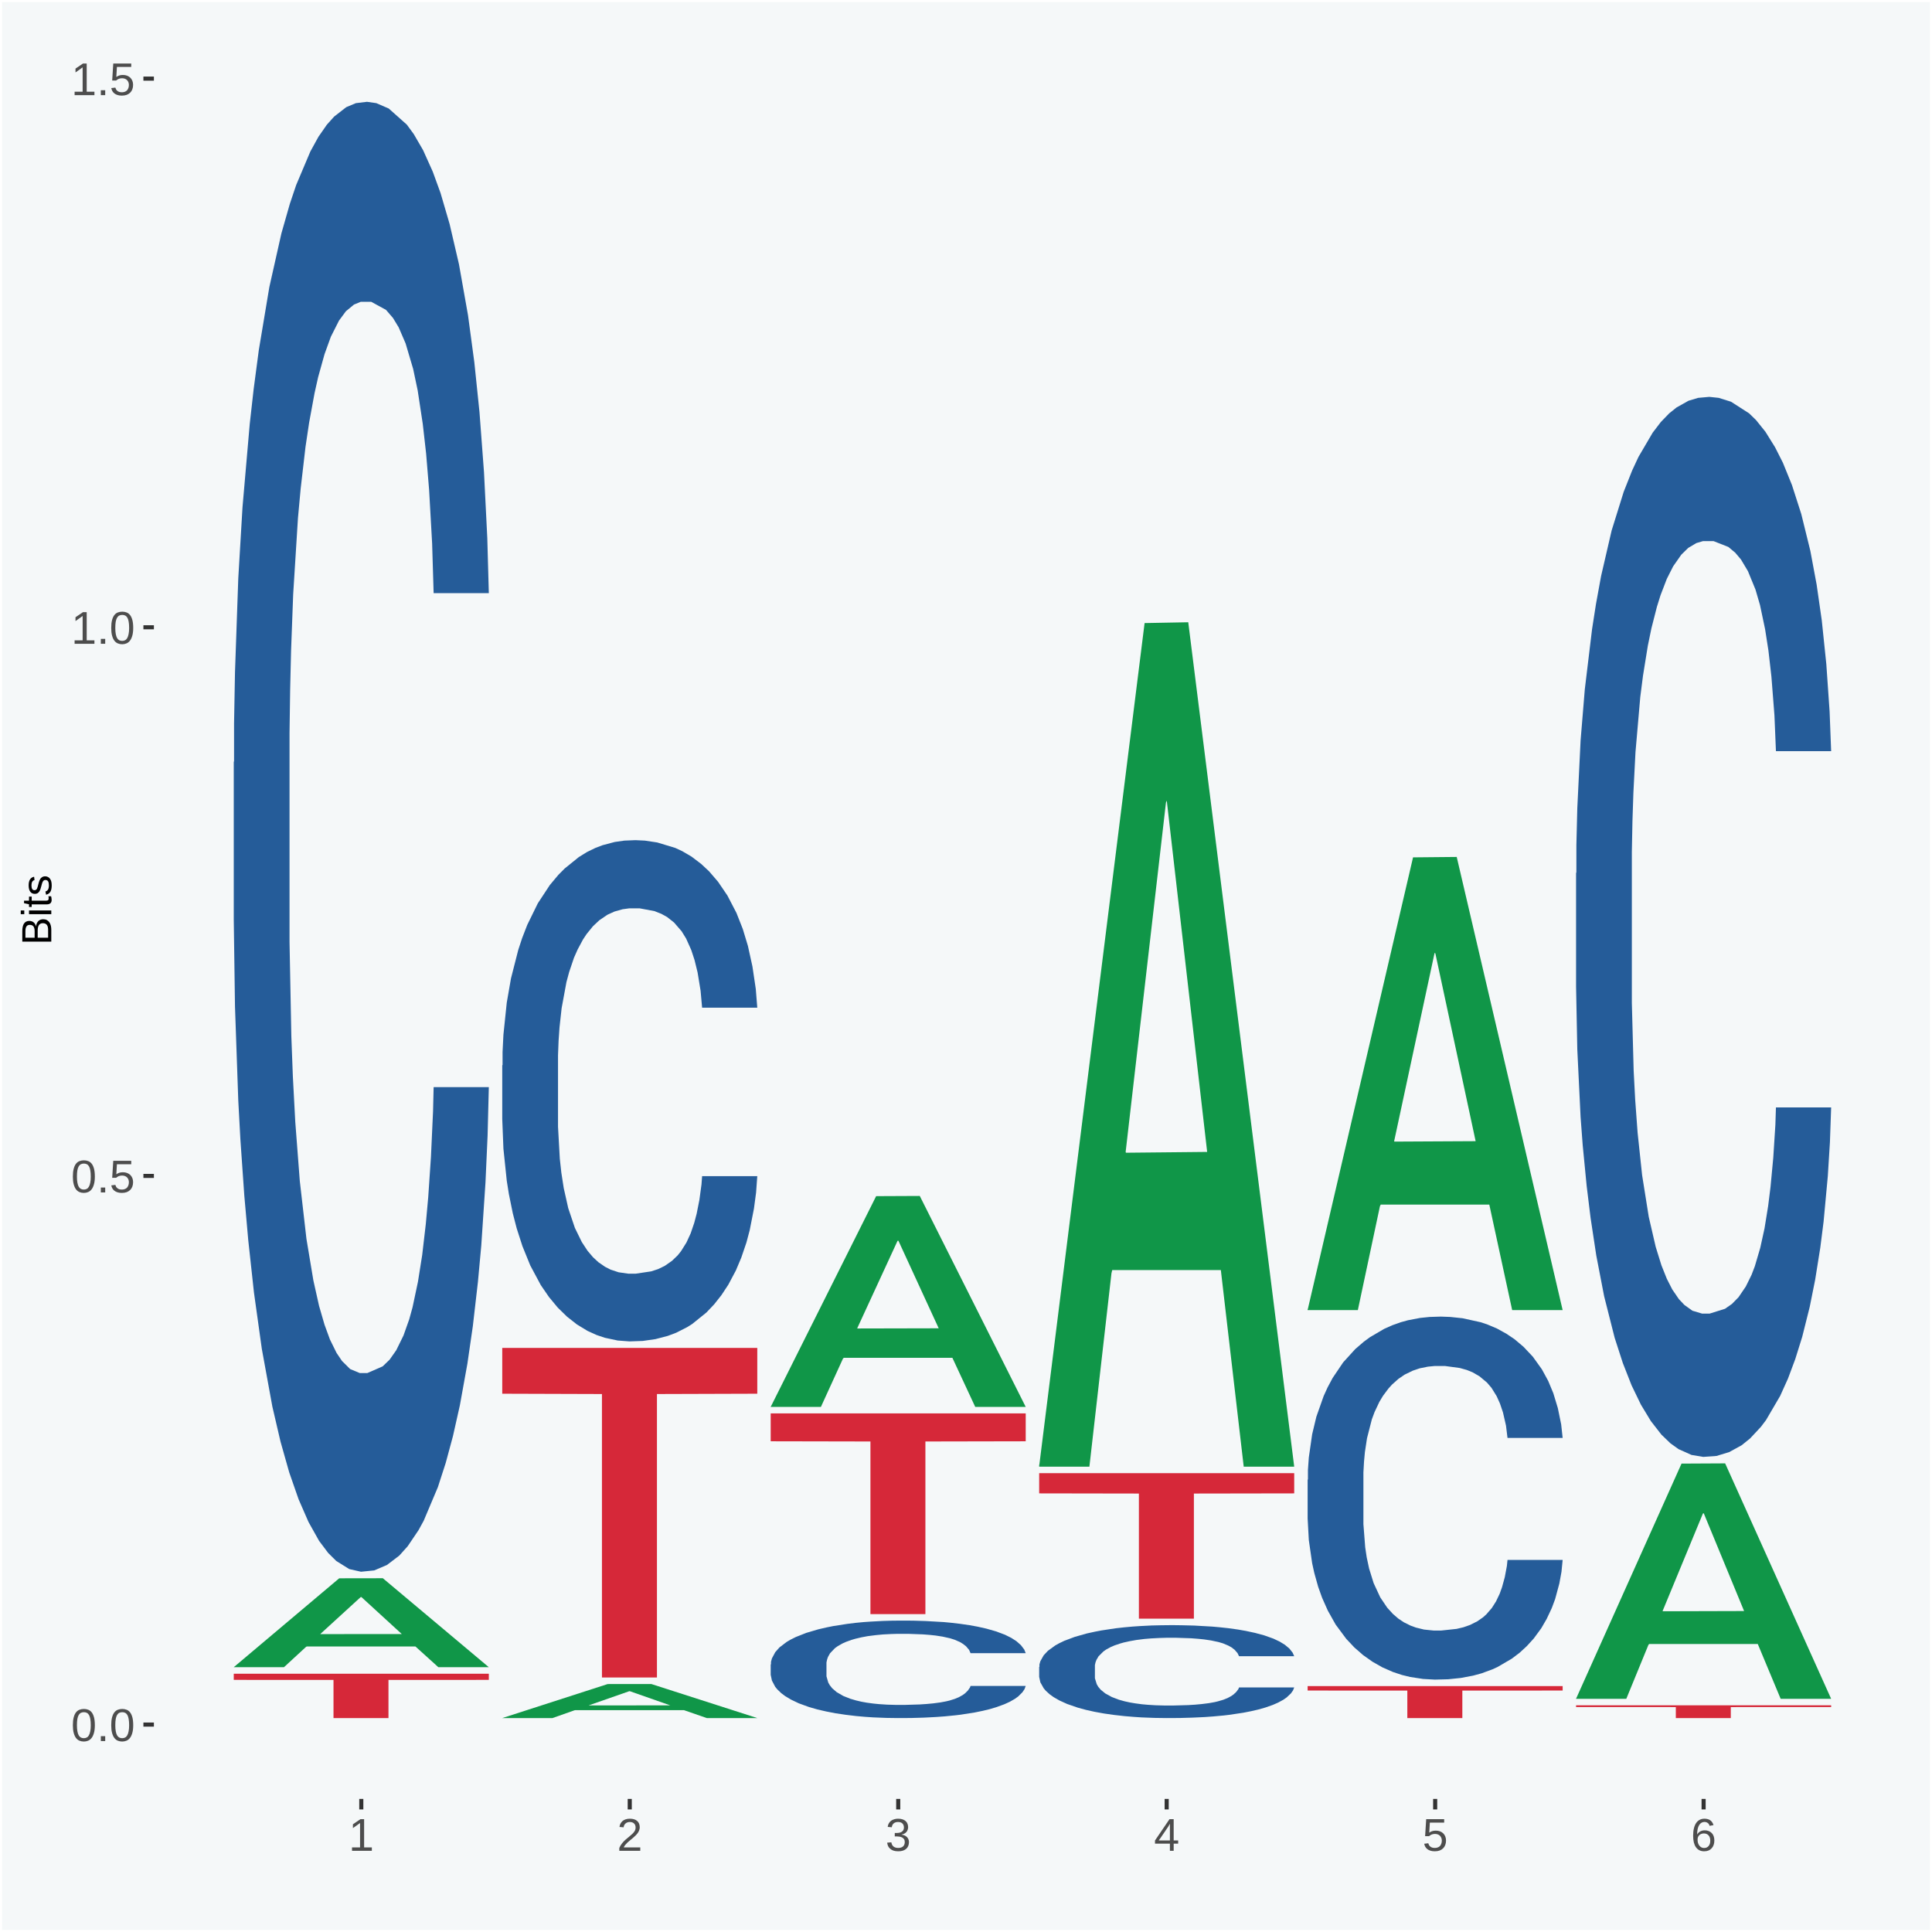 <?xml version="1.0" encoding="UTF-8"?>
<svg xmlns="http://www.w3.org/2000/svg" xmlns:xlink="http://www.w3.org/1999/xlink" width="504pt" height="504pt" viewBox="0 0 504 504" version="1.1">
<defs>
<g>
<symbol overflow="visible" id="glyph0-0">
<path style="stroke:none;" d="M 0.406 0 L 0.406 -8 L 3.594 -8 L 3.594 0 Z M 0.797 -0.406 L 3.188 -0.406 L 3.188 -7.594 L 0.797 -7.594 Z M 0.797 -0.406 "/>
</symbol>
<symbol overflow="visible" id="glyph0-1">
<path style="stroke:none;" d="M 6.203 -4.125 C 6.203 -3.332 6.125 -2.664 5.969 -2.125 C 5.82 -1.582 5.617 -1.145 5.359 -0.812 C 5.098 -0.477 4.789 -0.238 4.438 -0.094 C 4.094 0.051 3.723 0.125 3.328 0.125 C 2.922 0.125 2.539 0.051 2.188 -0.094 C 1.844 -0.238 1.539 -0.477 1.281 -0.812 C 1.031 -1.145 0.832 -1.582 0.688 -2.125 C 0.539 -2.664 0.469 -3.332 0.469 -4.125 C 0.469 -4.957 0.539 -5.645 0.688 -6.188 C 0.832 -6.738 1.035 -7.176 1.297 -7.5 C 1.555 -7.82 1.859 -8.047 2.203 -8.172 C 2.555 -8.305 2.941 -8.375 3.359 -8.375 C 3.754 -8.375 4.125 -8.305 4.469 -8.172 C 4.812 -8.047 5.113 -7.82 5.375 -7.5 C 5.633 -7.176 5.836 -6.738 5.984 -6.188 C 6.129 -5.645 6.203 -4.957 6.203 -4.125 Z M 5.141 -4.125 C 5.141 -4.781 5.098 -5.328 5.016 -5.766 C 4.941 -6.203 4.828 -6.551 4.672 -6.812 C 4.516 -7.07 4.328 -7.254 4.109 -7.359 C 3.891 -7.473 3.641 -7.531 3.359 -7.531 C 3.055 -7.531 2.789 -7.473 2.562 -7.359 C 2.344 -7.254 2.156 -7.07 2 -6.812 C 1.844 -6.551 1.723 -6.203 1.641 -5.766 C 1.566 -5.328 1.531 -4.781 1.531 -4.125 C 1.531 -3.5 1.57 -2.969 1.656 -2.531 C 1.738 -2.094 1.852 -1.742 2 -1.484 C 2.156 -1.223 2.344 -1.035 2.562 -0.922 C 2.789 -0.805 3.047 -0.75 3.328 -0.75 C 3.609 -0.75 3.859 -0.805 4.078 -0.922 C 4.305 -1.035 4.492 -1.223 4.641 -1.484 C 4.797 -1.742 4.914 -2.094 5 -2.531 C 5.094 -2.969 5.141 -3.5 5.141 -4.125 Z M 5.141 -4.125 "/>
</symbol>
<symbol overflow="visible" id="glyph0-2">
<path style="stroke:none;" d="M 1.094 0 L 1.094 -1.281 L 2.234 -1.281 L 2.234 0 Z M 1.094 0 "/>
</symbol>
<symbol overflow="visible" id="glyph0-3">
<path style="stroke:none;" d="M 6.172 -2.688 C 6.172 -2.27 6.109 -1.891 5.984 -1.547 C 5.859 -1.203 5.672 -0.906 5.422 -0.656 C 5.18 -0.414 4.879 -0.223 4.516 -0.078 C 4.148 0.055 3.723 0.125 3.234 0.125 C 2.805 0.125 2.43 0.07 2.109 -0.031 C 1.785 -0.133 1.508 -0.273 1.281 -0.453 C 1.062 -0.629 0.883 -0.836 0.75 -1.078 C 0.625 -1.316 0.535 -1.57 0.484 -1.844 L 1.547 -1.969 C 1.586 -1.812 1.645 -1.66 1.719 -1.516 C 1.801 -1.367 1.91 -1.238 2.047 -1.125 C 2.18 -1.008 2.348 -0.914 2.547 -0.844 C 2.742 -0.781 2.984 -0.75 3.266 -0.75 C 3.535 -0.75 3.781 -0.789 4 -0.875 C 4.227 -0.957 4.422 -1.078 4.578 -1.234 C 4.734 -1.398 4.852 -1.602 4.938 -1.844 C 5.031 -2.082 5.078 -2.359 5.078 -2.672 C 5.078 -2.922 5.035 -3.148 4.953 -3.359 C 4.867 -3.578 4.75 -3.766 4.594 -3.922 C 4.445 -4.078 4.258 -4.195 4.031 -4.281 C 3.812 -4.363 3.562 -4.406 3.281 -4.406 C 3.113 -4.406 2.953 -4.391 2.797 -4.359 C 2.648 -4.328 2.516 -4.285 2.391 -4.234 C 2.266 -4.18 2.148 -4.117 2.047 -4.047 C 1.941 -3.973 1.844 -3.895 1.75 -3.812 L 0.719 -3.812 L 1 -8.25 L 5.688 -8.25 L 5.688 -7.359 L 1.953 -7.359 L 1.797 -4.734 C 1.984 -4.879 2.219 -5.004 2.5 -5.109 C 2.781 -5.211 3.113 -5.266 3.5 -5.266 C 3.914 -5.266 4.285 -5.203 4.609 -5.078 C 4.941 -4.953 5.223 -4.773 5.453 -4.547 C 5.68 -4.316 5.859 -4.047 5.984 -3.734 C 6.109 -3.422 6.172 -3.07 6.172 -2.688 Z M 6.172 -2.688 "/>
</symbol>
<symbol overflow="visible" id="glyph0-4">
<path style="stroke:none;" d="M 0.922 0 L 0.922 -0.891 L 3.016 -0.891 L 3.016 -7.25 L 1.156 -5.922 L 1.156 -6.922 L 3.109 -8.25 L 4.078 -8.25 L 4.078 -0.891 L 6.094 -0.891 L 6.094 0 Z M 0.922 0 "/>
</symbol>
<symbol overflow="visible" id="glyph0-5">
<path style="stroke:none;" d="M 0.609 0 L 0.609 -0.75 C 0.805 -1.207 1.047 -1.609 1.328 -1.953 C 1.617 -2.305 1.922 -2.625 2.234 -2.906 C 2.555 -3.188 2.867 -3.445 3.172 -3.688 C 3.484 -3.938 3.766 -4.18 4.016 -4.422 C 4.266 -4.66 4.469 -4.91 4.625 -5.172 C 4.781 -5.441 4.859 -5.742 4.859 -6.078 C 4.859 -6.316 4.82 -6.523 4.75 -6.703 C 4.676 -6.879 4.57 -7.023 4.438 -7.141 C 4.312 -7.266 4.156 -7.359 3.969 -7.422 C 3.781 -7.484 3.578 -7.516 3.359 -7.516 C 3.141 -7.516 2.938 -7.484 2.75 -7.422 C 2.57 -7.367 2.41 -7.281 2.266 -7.156 C 2.117 -7.039 2 -6.895 1.906 -6.719 C 1.812 -6.551 1.754 -6.352 1.734 -6.125 L 0.656 -6.219 C 0.688 -6.508 0.766 -6.785 0.891 -7.047 C 1.023 -7.316 1.203 -7.551 1.422 -7.75 C 1.648 -7.945 1.922 -8.098 2.234 -8.203 C 2.555 -8.316 2.93 -8.375 3.359 -8.375 C 3.766 -8.375 4.125 -8.328 4.438 -8.234 C 4.758 -8.141 5.031 -7.992 5.25 -7.797 C 5.477 -7.609 5.648 -7.375 5.766 -7.094 C 5.879 -6.812 5.938 -6.488 5.938 -6.125 C 5.938 -5.844 5.883 -5.578 5.781 -5.328 C 5.688 -5.078 5.555 -4.836 5.391 -4.609 C 5.223 -4.379 5.031 -4.16 4.812 -3.953 C 4.594 -3.742 4.363 -3.535 4.125 -3.328 C 3.895 -3.129 3.656 -2.93 3.406 -2.734 C 3.164 -2.535 2.938 -2.336 2.719 -2.141 C 2.508 -1.941 2.32 -1.738 2.156 -1.531 C 1.988 -1.332 1.859 -1.117 1.766 -0.891 L 6.078 -0.891 L 6.078 0 Z M 0.609 0 "/>
</symbol>
<symbol overflow="visible" id="glyph0-6">
<path style="stroke:none;" d="M 6.141 -2.281 C 6.141 -1.906 6.078 -1.566 5.953 -1.266 C 5.836 -0.973 5.66 -0.723 5.422 -0.516 C 5.18 -0.305 4.883 -0.145 4.531 -0.031 C 4.188 0.07 3.789 0.125 3.344 0.125 C 2.832 0.125 2.398 0.062 2.047 -0.062 C 1.703 -0.195 1.414 -0.367 1.188 -0.578 C 0.957 -0.785 0.785 -1.02 0.672 -1.281 C 0.566 -1.551 0.492 -1.832 0.453 -2.125 L 1.547 -2.219 C 1.578 -2 1.633 -1.801 1.719 -1.625 C 1.801 -1.445 1.914 -1.289 2.062 -1.156 C 2.207 -1.031 2.383 -0.93 2.594 -0.859 C 2.801 -0.785 3.051 -0.75 3.344 -0.75 C 3.875 -0.75 4.289 -0.879 4.594 -1.141 C 4.895 -1.41 5.047 -1.801 5.047 -2.312 C 5.047 -2.613 4.977 -2.859 4.844 -3.047 C 4.707 -3.234 4.539 -3.379 4.344 -3.484 C 4.145 -3.586 3.926 -3.656 3.688 -3.688 C 3.445 -3.727 3.227 -3.75 3.031 -3.75 L 2.438 -3.75 L 2.438 -4.656 L 3.016 -4.656 C 3.211 -4.656 3.414 -4.676 3.625 -4.719 C 3.844 -4.758 4.039 -4.832 4.219 -4.938 C 4.395 -5.051 4.539 -5.195 4.656 -5.375 C 4.77 -5.562 4.828 -5.797 4.828 -6.078 C 4.828 -6.523 4.695 -6.875 4.438 -7.125 C 4.188 -7.383 3.801 -7.516 3.281 -7.516 C 2.82 -7.516 2.445 -7.395 2.156 -7.156 C 1.875 -6.914 1.707 -6.578 1.656 -6.141 L 0.594 -6.234 C 0.633 -6.598 0.734 -6.91 0.891 -7.172 C 1.047 -7.441 1.242 -7.664 1.484 -7.844 C 1.734 -8.02 2.008 -8.148 2.312 -8.234 C 2.625 -8.328 2.953 -8.375 3.297 -8.375 C 3.754 -8.375 4.148 -8.316 4.484 -8.203 C 4.816 -8.086 5.086 -7.93 5.297 -7.734 C 5.516 -7.535 5.672 -7.301 5.766 -7.031 C 5.867 -6.77 5.922 -6.488 5.922 -6.188 C 5.922 -5.945 5.883 -5.723 5.812 -5.516 C 5.75 -5.305 5.645 -5.113 5.5 -4.938 C 5.363 -4.77 5.188 -4.625 4.969 -4.5 C 4.75 -4.383 4.488 -4.297 4.188 -4.234 L 4.188 -4.219 C 4.52 -4.176 4.805 -4.098 5.047 -3.984 C 5.297 -3.867 5.5 -3.723 5.656 -3.547 C 5.82 -3.379 5.941 -3.188 6.016 -2.969 C 6.098 -2.75 6.141 -2.52 6.141 -2.281 Z M 6.141 -2.281 "/>
</symbol>
<symbol overflow="visible" id="glyph0-7">
<path style="stroke:none;" d="M 5.156 -1.875 L 5.156 0 L 4.172 0 L 4.172 -1.875 L 0.281 -1.875 L 0.281 -2.688 L 4.062 -8.25 L 5.156 -8.25 L 5.156 -2.703 L 6.328 -2.703 L 6.328 -1.875 Z M 4.172 -7.062 C 4.16 -7.039 4.141 -7.004 4.109 -6.953 C 4.078 -6.898 4.039 -6.836 4 -6.766 C 3.957 -6.691 3.914 -6.617 3.875 -6.547 C 3.844 -6.473 3.812 -6.414 3.781 -6.375 L 1.656 -3.25 C 1.633 -3.219 1.602 -3.176 1.562 -3.125 C 1.531 -3.07 1.492 -3.02 1.453 -2.969 C 1.422 -2.914 1.383 -2.863 1.344 -2.812 C 1.301 -2.77 1.27 -2.734 1.25 -2.703 L 4.172 -2.703 Z M 4.172 -7.062 "/>
</symbol>
<symbol overflow="visible" id="glyph0-8">
<path style="stroke:none;" d="M 6.141 -2.703 C 6.141 -2.285 6.082 -1.906 5.969 -1.562 C 5.852 -1.219 5.68 -0.922 5.453 -0.672 C 5.234 -0.422 4.957 -0.223 4.625 -0.078 C 4.289 0.055 3.91 0.125 3.484 0.125 C 3.004 0.125 2.582 0.031 2.219 -0.156 C 1.863 -0.344 1.566 -0.609 1.328 -0.953 C 1.086 -1.297 0.906 -1.719 0.781 -2.219 C 0.664 -2.727 0.609 -3.301 0.609 -3.938 C 0.609 -4.676 0.676 -5.32 0.812 -5.875 C 0.945 -6.426 1.141 -6.883 1.391 -7.25 C 1.648 -7.625 1.961 -7.906 2.328 -8.094 C 2.691 -8.281 3.102 -8.375 3.562 -8.375 C 3.844 -8.375 4.102 -8.344 4.344 -8.281 C 4.594 -8.227 4.816 -8.133 5.016 -8 C 5.223 -7.875 5.398 -7.703 5.547 -7.484 C 5.703 -7.273 5.828 -7.016 5.922 -6.703 L 4.906 -6.516 C 4.801 -6.867 4.629 -7.125 4.391 -7.281 C 4.148 -7.445 3.867 -7.531 3.547 -7.531 C 3.266 -7.531 3.004 -7.457 2.766 -7.312 C 2.535 -7.176 2.336 -6.973 2.172 -6.703 C 2.004 -6.43 1.875 -6.086 1.781 -5.672 C 1.695 -5.266 1.656 -4.789 1.656 -4.25 C 1.852 -4.602 2.125 -4.875 2.469 -5.062 C 2.812 -5.25 3.207 -5.344 3.656 -5.344 C 4.031 -5.344 4.367 -5.281 4.672 -5.156 C 4.984 -5.031 5.25 -4.852 5.469 -4.625 C 5.688 -4.406 5.852 -4.129 5.969 -3.797 C 6.082 -3.473 6.141 -3.109 6.141 -2.703 Z M 5.078 -2.656 C 5.078 -2.938 5.039 -3.191 4.969 -3.422 C 4.895 -3.66 4.785 -3.859 4.641 -4.016 C 4.504 -4.18 4.332 -4.305 4.125 -4.391 C 3.926 -4.484 3.688 -4.531 3.406 -4.531 C 3.219 -4.531 3.023 -4.5 2.828 -4.438 C 2.629 -4.383 2.453 -4.289 2.297 -4.156 C 2.141 -4.031 2.008 -3.863 1.906 -3.656 C 1.812 -3.457 1.766 -3.207 1.766 -2.906 C 1.766 -2.602 1.801 -2.316 1.875 -2.047 C 1.957 -1.785 2.07 -1.555 2.219 -1.359 C 2.363 -1.172 2.539 -1.02 2.75 -0.906 C 2.957 -0.789 3.191 -0.734 3.453 -0.734 C 3.703 -0.734 3.926 -0.773 4.125 -0.859 C 4.332 -0.953 4.504 -1.082 4.641 -1.25 C 4.785 -1.414 4.895 -1.613 4.969 -1.844 C 5.039 -2.082 5.078 -2.352 5.078 -2.656 Z M 5.078 -2.656 "/>
</symbol>
<symbol overflow="visible" id="glyph1-0">
<path style="stroke:none;" d="M 0 -0.359 L -7.328 -0.359 L -7.328 -3.281 L 0 -3.281 Z M -0.359 -0.734 L -0.359 -2.922 L -6.969 -2.922 L -6.969 -0.734 Z M -0.359 -0.734 "/>
</symbol>
<symbol overflow="visible" id="glyph1-1">
<path style="stroke:none;" d="M -2.125 -6.75 C -1.75 -6.75 -1.426 -6.676 -1.156 -6.531 C -0.883 -6.383 -0.66 -6.18 -0.484 -5.922 C -0.316 -5.672 -0.191 -5.375 -0.109 -5.031 C -0.035 -4.695 0 -4.344 0 -3.969 L 0 -0.906 L -7.562 -0.906 L -7.562 -3.656 C -7.562 -4.07 -7.523 -4.441 -7.453 -4.766 C -7.391 -5.098 -7.281 -5.379 -7.125 -5.609 C -6.977 -5.836 -6.789 -6.008 -6.562 -6.125 C -6.332 -6.25 -6.055 -6.312 -5.734 -6.312 C -5.523 -6.312 -5.328 -6.281 -5.141 -6.219 C -4.953 -6.164 -4.781 -6.078 -4.625 -5.953 C -4.477 -5.836 -4.348 -5.688 -4.234 -5.5 C -4.129 -5.32 -4.047 -5.113 -3.984 -4.875 C -3.953 -5.176 -3.883 -5.441 -3.781 -5.672 C -3.676 -5.91 -3.539 -6.109 -3.375 -6.266 C -3.219 -6.43 -3.031 -6.551 -2.812 -6.625 C -2.602 -6.707 -2.375 -6.75 -2.125 -6.75 Z M -5.609 -5.281 C -6.016 -5.281 -6.305 -5.141 -6.484 -4.859 C -6.66 -4.586 -6.75 -4.188 -6.75 -3.656 L -6.75 -1.922 L -4.344 -1.922 L -4.344 -3.656 C -4.344 -3.957 -4.375 -4.211 -4.438 -4.422 C -4.5 -4.629 -4.582 -4.797 -4.688 -4.922 C -4.801 -5.047 -4.93 -5.133 -5.078 -5.188 C -5.234 -5.25 -5.41 -5.281 -5.609 -5.281 Z M -2.219 -5.719 C -2.457 -5.719 -2.66 -5.672 -2.828 -5.578 C -2.992 -5.492 -3.129 -5.367 -3.234 -5.203 C -3.348 -5.047 -3.426 -4.848 -3.469 -4.609 C -3.52 -4.379 -3.547 -4.125 -3.547 -3.844 L -3.547 -1.922 L -0.828 -1.922 L -0.828 -3.922 C -0.828 -4.18 -0.848 -4.422 -0.891 -4.641 C -0.93 -4.859 -1.004 -5.047 -1.109 -5.203 C -1.211 -5.367 -1.352 -5.492 -1.531 -5.578 C -1.719 -5.672 -1.945 -5.719 -2.219 -5.719 Z M -2.219 -5.719 "/>
</symbol>
<symbol overflow="visible" id="glyph1-2">
<path style="stroke:none;" d="M -7.047 -0.734 L -7.969 -0.734 L -7.969 -1.703 L -7.047 -1.703 Z M 0 -0.734 L -5.812 -0.734 L -5.812 -1.703 L 0 -1.703 Z M 0 -0.734 "/>
</symbol>
<symbol overflow="visible" id="glyph1-3">
<path style="stroke:none;" d="M -0.047 -2.969 C -0.004 -2.82 0.023 -2.672 0.047 -2.516 C 0.078 -2.367 0.094 -2.195 0.094 -2 C 0.094 -1.227 -0.348 -0.844 -1.234 -0.844 L -5.109 -0.844 L -5.109 -0.172 L -5.812 -0.172 L -5.812 -0.875 L -7.109 -1.156 L -7.109 -1.812 L -5.812 -1.812 L -5.812 -2.875 L -5.109 -2.875 L -5.109 -1.812 L -1.438 -1.812 C -1.156 -1.812 -0.957 -1.852 -0.844 -1.938 C -0.738 -2.031 -0.688 -2.191 -0.688 -2.422 C -0.688 -2.516 -0.691 -2.602 -0.703 -2.688 C -0.711 -2.77 -0.727 -2.863 -0.75 -2.969 Z M -0.047 -2.969 "/>
</symbol>
<symbol overflow="visible" id="glyph1-4">
<path style="stroke:none;" d="M -1.609 -5.109 C -1.336 -5.109 -1.094 -5.051 -0.875 -4.938 C -0.664 -4.832 -0.488 -4.68 -0.344 -4.484 C -0.195 -4.285 -0.082 -4.039 0 -3.75 C 0.07 -3.457 0.109 -3.125 0.109 -2.75 C 0.109 -2.406 0.082 -2.098 0.031 -1.828 C -0.02 -1.555 -0.102 -1.316 -0.219 -1.109 C -0.332 -0.91 -0.484 -0.742 -0.672 -0.609 C -0.859 -0.473 -1.086 -0.375 -1.359 -0.312 L -1.531 -1.156 C -1.219 -1.238 -0.988 -1.41 -0.844 -1.672 C -0.695 -1.93 -0.625 -2.289 -0.625 -2.75 C -0.625 -2.957 -0.641 -3.145 -0.672 -3.312 C -0.703 -3.488 -0.75 -3.641 -0.812 -3.766 C -0.883 -3.891 -0.977 -3.984 -1.094 -4.047 C -1.207 -4.117 -1.352 -4.156 -1.531 -4.156 C -1.707 -4.156 -1.848 -4.113 -1.953 -4.031 C -2.066 -3.957 -2.16 -3.844 -2.234 -3.688 C -2.316 -3.539 -2.383 -3.363 -2.438 -3.156 C -2.5 -2.945 -2.562 -2.719 -2.625 -2.469 C -2.688 -2.238 -2.754 -2.008 -2.828 -1.781 C -2.898 -1.551 -3 -1.344 -3.125 -1.156 C -3.25 -0.969 -3.398 -0.816 -3.578 -0.703 C -3.766 -0.586 -4 -0.531 -4.281 -0.531 C -4.812 -0.531 -5.211 -0.719 -5.484 -1.094 C -5.766 -1.477 -5.906 -2.031 -5.906 -2.75 C -5.906 -3.395 -5.789 -3.906 -5.562 -4.281 C -5.332 -4.656 -4.973 -4.895 -4.484 -5 L -4.375 -4.125 C -4.52 -4.094 -4.645 -4.035 -4.75 -3.953 C -4.852 -3.867 -4.938 -3.766 -5 -3.641 C -5.062 -3.516 -5.102 -3.375 -5.125 -3.219 C -5.156 -3.07 -5.172 -2.914 -5.172 -2.75 C -5.172 -2.312 -5.102 -1.988 -4.969 -1.781 C -4.844 -1.582 -4.645 -1.484 -4.375 -1.484 C -4.219 -1.484 -4.086 -1.52 -3.984 -1.594 C -3.879 -1.664 -3.789 -1.77 -3.719 -1.906 C -3.656 -2.051 -3.598 -2.219 -3.547 -2.406 C -3.492 -2.602 -3.438 -2.816 -3.375 -3.047 C -3.332 -3.203 -3.289 -3.359 -3.25 -3.516 C -3.207 -3.68 -3.156 -3.836 -3.094 -3.984 C -3.031 -4.141 -2.957 -4.285 -2.875 -4.422 C -2.789 -4.555 -2.688 -4.672 -2.562 -4.766 C -2.445 -4.867 -2.312 -4.953 -2.156 -5.016 C -2 -5.078 -1.816 -5.109 -1.609 -5.109 Z M -1.609 -5.109 "/>
</symbol>
</g>
<clipPath id="clip1">
  <path d="M 40.148 5.48 L 498.52 5.48 L 498.52 469.281 L 40.148 469.281 Z M 40.148 5.48 "/>
</clipPath>
</defs>
<g id="surface1">
<rect x="0" y="0" width="504" height="504" style="fill:rgb(96.078%,97.255%,97.647%);fill-opacity:1;stroke:none;"/>
<path style="fill:none;stroke-width:1.07;stroke-linecap:round;stroke-linejoin:round;stroke:rgb(100%,100%,100%);stroke-opacity:1;stroke-miterlimit:10;" d="M 0 0 L 504 0 L 504 504 L 0 504 Z M 0 0 " transform="matrix(1,0,0,-1,0,504)"/>
<g clip-path="url(#clip1)" clip-rule="nonzero">
<path style=" stroke:none;fill-rule:nonzero;fill:rgb(96.078%,97.255%,97.647%);fill-opacity:1;" d="M 40.148 469.281 L 498.52 469.281 L 498.52 5.48 L 40.148 5.48 Z M 40.148 469.281 "/>
</g>
<path style=" stroke:none;fill-rule:nonzero;fill:rgb(6.274%,58.824%,28.235%);fill-opacity:1;" d="M 60.98 434.879 L 61.051 434.859 L 88.488 411.73 L 99.871 411.711 L 127.52 434.922 L 114.352 434.922 L 108.379 429.52 L 80.051 429.52 L 79.852 429.602 L 74.078 434.922 L 60.98 434.922 L 60.98 434.879 L 83.621 426.289 L 104.809 426.27 L 94.32 416.66 L 94.18 416.609 L 94.039 416.68 L 83.551 426.27 L 83.621 426.289 Z M 60.98 434.879 "/>
<path style=" stroke:none;fill-rule:nonzero;fill:rgb(14.51%,36.078%,60.001%);fill-opacity:1;" d="M 60.98 198.852 L 61.059 198.5 L 61.059 188.699 L 61.301 175.391 L 62.16 150.879 L 63.262 132.32 L 65.148 110.609 L 66.172 101.5 L 67.512 91.352 L 70.262 74.891 L 73.41 60.879 L 75.609 53.18 L 77.262 48.27 L 80.961 39.52 L 83.078 35.672 L 85.281 32.512 L 87.172 30.41 L 90.32 27.961 L 92.828 26.91 L 95.738 26.559 L 98.18 26.91 L 101.41 28.309 L 106.129 32.512 L 107.93 34.969 L 110.371 39.172 L 112.891 44.77 L 114.93 50.371 L 117.289 58.43 L 119.73 68.93 L 122.09 82.238 L 123.738 94.5 L 125.078 107.449 L 126.262 123.211 L 127.121 140.371 L 127.52 154.73 L 113.121 154.73 L 112.73 141.77 L 111.941 127.77 L 111.16 118.309 L 110.289 110.609 L 108.961 101.852 L 107.781 96.25 L 105.809 89.59 L 104 85.391 L 102.512 82.941 L 100.699 80.84 L 96.852 78.738 L 94.09 78.738 L 92.359 79.441 L 90.238 81.191 L 88.43 83.641 L 86.309 87.84 L 84.66 92.398 L 83 98.352 L 82.059 102.551 L 80.641 110.262 L 79.699 116.559 L 78.441 127.41 L 77.73 135.121 L 76.48 155.078 L 75.93 169.789 L 75.691 179.941 L 75.531 191.148 L 75.531 245.781 L 76 270.289 L 76.398 280.801 L 77.031 292.699 L 78.211 308.109 L 79.941 323.172 L 81.75 334.031 L 83.238 340.68 L 84.66 345.578 L 86.07 349.43 L 87.801 352.941 L 89.219 355.039 L 91.34 357.141 L 93.859 358.191 L 95.82 358.191 L 99.828 356.441 L 101.641 354.691 L 103.371 352.23 L 105.262 348.379 L 106.75 344.18 L 107.621 341.031 L 109.031 334.379 L 110.141 327.371 L 111.078 319.32 L 111.711 312.309 L 112.422 301.809 L 112.969 289.898 L 113.121 283.602 L 127.52 283.602 L 127.199 296.211 L 126.648 308.461 L 125.551 324.922 L 124.68 334.379 L 123.352 345.93 L 121.93 355.738 L 119.969 366.59 L 118.16 374.648 L 116.27 381.648 L 114.23 387.949 L 110.531 396.711 L 109.191 399.16 L 106.359 403.359 L 104.16 405.809 L 100.93 408.262 L 97.629 409.672 L 94.172 410.02 L 91.102 409.32 L 87.719 407.211 L 85.602 405.109 L 83.238 401.961 L 80.488 397.059 L 77.891 391.109 L 75.449 384.102 L 73.172 376.051 L 71.051 366.941 L 68.301 351.879 L 66.25 337.18 L 64.762 323.52 L 63.738 311.961 L 62.711 297.262 L 62.16 287.102 L 61.301 262.59 L 60.98 239.82 Z M 60.98 198.852 "/>
<path style=" stroke:none;fill-rule:nonzero;fill:rgb(83.922%,15.686%,22.353%);fill-opacity:1;" d="M 60.98 436.621 L 127.52 436.621 L 127.52 438.23 L 101.34 438.238 L 101.34 448.191 L 87 448.191 L 87 438.238 L 60.98 438.23 Z M 60.98 436.621 "/>
<path style=" stroke:none;fill-rule:nonzero;fill:rgb(6.274%,58.824%,28.235%);fill-opacity:1;" d="M 131.02 448.18 L 131.09 448.172 L 158.52 439.32 L 169.91 439.309 L 197.551 448.191 L 184.379 448.191 L 178.41 446.121 L 150.09 446.121 L 149.879 446.16 L 144.121 448.191 L 131.02 448.191 L 131.02 448.18 L 153.648 444.891 L 174.852 444.879 L 164.352 441.199 L 164.219 441.18 L 164.078 441.211 L 153.578 444.879 L 153.648 444.891 Z M 131.02 448.18 "/>
<path style=" stroke:none;fill-rule:nonzero;fill:rgb(14.51%,36.078%,60.001%);fill-opacity:1;" d="M 131.02 277.922 L 131.102 277.801 L 131.102 274.461 L 131.328 269.922 L 132.199 261.559 L 133.301 255.23 L 135.191 247.828 L 136.211 244.719 L 137.551 241.262 L 140.301 235.648 L 143.441 230.871 L 145.648 228.238 L 147.301 226.57 L 150.988 223.59 L 153.121 222.27 L 155.32 221.199 L 157.211 220.48 L 160.352 219.648 L 162.871 219.289 L 165.781 219.172 L 168.219 219.289 L 171.441 219.77 L 176.16 221.199 L 177.969 222.039 L 180.41 223.469 L 182.922 225.379 L 184.969 227.289 L 187.328 230.039 L 189.762 233.621 L 192.121 238.16 L 193.77 242.34 L 195.109 246.762 L 196.289 252.129 L 197.16 257.98 L 197.551 262.879 L 183.16 262.879 L 182.762 258.461 L 181.98 253.68 L 181.191 250.461 L 180.328 247.828 L 178.988 244.84 L 177.809 242.93 L 175.84 240.66 L 174.039 239.23 L 172.539 238.398 L 170.73 237.68 L 166.879 236.961 L 164.129 236.961 L 162.398 237.199 L 160.27 237.801 L 158.461 238.629 L 156.34 240.07 L 154.691 241.621 L 153.039 243.648 L 152.09 245.078 L 150.68 247.711 L 149.73 249.859 L 148.48 253.559 L 147.77 256.191 L 146.512 263 L 145.961 268.012 L 145.719 271.48 L 145.57 275.301 L 145.57 293.93 L 146.039 302.289 L 146.43 305.871 L 147.059 309.93 L 148.238 315.18 L 149.969 320.32 L 151.781 324.02 L 153.27 326.289 L 154.691 327.961 L 156.102 329.27 L 157.84 330.469 L 159.25 331.191 L 161.371 331.898 L 163.891 332.262 L 165.859 332.262 L 169.871 331.66 L 171.68 331.07 L 173.41 330.23 L 175.289 328.922 L 176.789 327.48 L 177.648 326.41 L 179.07 324.141 L 180.172 321.75 L 181.109 319 L 181.738 316.621 L 182.449 313.031 L 183 308.969 L 183.16 306.82 L 197.551 306.82 L 197.238 311.121 L 196.68 315.301 L 195.578 320.91 L 194.719 324.141 L 193.379 328.078 L 191.969 331.422 L 190 335.129 L 188.191 337.871 L 186.301 340.262 L 184.262 342.41 L 180.559 345.398 L 179.23 346.23 L 176.391 347.672 L 174.191 348.5 L 170.969 349.34 L 167.672 349.809 L 164.211 349.93 L 161.141 349.699 L 157.762 348.98 L 155.629 348.262 L 153.27 347.191 L 150.52 345.52 L 147.93 343.488 L 145.488 341.102 L 143.211 338.352 L 141.078 335.25 L 138.328 330.109 L 136.289 325.09 L 134.789 320.441 L 133.77 316.5 L 132.75 311.48 L 132.199 308.02 L 131.328 299.66 L 131.02 291.898 Z M 131.02 277.922 "/>
<path style=" stroke:none;fill-rule:nonzero;fill:rgb(83.922%,15.686%,22.353%);fill-opacity:1;" d="M 131.02 351.629 L 197.551 351.629 L 197.551 363.578 L 171.379 363.66 L 171.379 437.609 L 157.031 437.609 L 157.031 363.66 L 131.02 363.578 Z M 131.02 351.629 "/>
<path style=" stroke:none;fill-rule:nonzero;fill:rgb(6.274%,58.824%,28.235%);fill-opacity:1;" d="M 201.051 366.922 L 201.121 366.871 L 228.559 312.039 L 239.941 311.988 L 267.578 367.02 L 254.41 367.02 L 248.449 354.211 L 220.121 354.211 L 219.91 354.41 L 214.148 367.02 L 201.051 367.02 L 201.051 366.922 L 223.691 346.559 L 244.879 346.512 L 234.391 323.719 L 234.25 323.621 L 234.109 323.77 L 223.621 346.512 L 223.691 346.559 Z M 201.051 366.922 "/>
<path style=" stroke:none;fill-rule:nonzero;fill:rgb(14.51%,36.078%,60.001%);fill-opacity:1;" d="M 201.051 434.191 L 201.129 434.16 L 201.129 433.512 L 201.371 432.629 L 202.23 431.012 L 203.328 429.77 L 205.219 428.328 L 206.238 427.73 L 207.578 427.059 L 210.328 425.969 L 213.48 425.039 L 215.68 424.531 L 217.328 424.199 L 221.031 423.621 L 223.148 423.359 L 225.352 423.148 L 227.238 423.02 L 230.391 422.852 L 232.898 422.781 L 235.809 422.762 L 238.25 422.781 L 241.469 422.879 L 246.191 423.148 L 248 423.32 L 250.441 423.602 L 252.961 423.969 L 255 424.34 L 257.359 424.871 L 259.801 425.57 L 262.16 426.449 L 263.809 427.27 L 265.148 428.129 L 266.328 429.172 L 267.191 430.309 L 267.578 431.262 L 253.191 431.262 L 252.801 430.398 L 252.012 429.469 L 251.23 428.852 L 250.359 428.328 L 249.02 427.75 L 247.84 427.379 L 245.879 426.941 L 244.07 426.66 L 242.578 426.5 L 240.77 426.359 L 236.91 426.219 L 234.16 426.219 L 232.43 426.27 L 230.309 426.379 L 228.5 426.551 L 226.371 426.82 L 224.719 427.129 L 223.07 427.52 L 222.129 427.801 L 220.711 428.309 L 219.77 428.73 L 218.512 429.449 L 217.801 429.961 L 216.539 431.281 L 215.988 432.262 L 215.762 432.93 L 215.602 433.68 L 215.602 437.301 L 216.07 438.93 L 216.469 439.621 L 217.09 440.41 L 218.27 441.43 L 220 442.43 L 221.809 443.148 L 223.309 443.59 L 224.719 443.922 L 226.141 444.18 L 227.871 444.41 L 229.281 444.551 L 231.41 444.691 L 233.922 444.762 L 235.891 444.762 L 239.898 444.641 L 241.711 444.52 L 243.441 444.359 L 245.328 444.109 L 246.82 443.828 L 247.691 443.621 L 249.102 443.18 L 250.199 442.711 L 251.148 442.18 L 251.781 441.711 L 252.48 441.02 L 253.031 440.23 L 253.191 439.809 L 267.578 439.809 L 267.27 440.641 L 266.719 441.461 L 265.621 442.551 L 264.75 443.18 L 263.422 443.941 L 262 444.59 L 260.031 445.309 L 258.23 445.852 L 256.34 446.309 L 254.289 446.73 L 250.602 447.309 L 249.262 447.469 L 246.43 447.75 L 244.23 447.91 L 241 448.078 L 237.699 448.172 L 234.238 448.191 L 231.172 448.148 L 227.789 448.012 L 225.672 447.871 L 223.309 447.66 L 220.559 447.328 L 217.961 446.941 L 215.52 446.469 L 213.238 445.941 L 211.121 445.34 L 208.371 444.34 L 206.32 443.359 L 204.828 442.461 L 203.801 441.691 L 202.781 440.711 L 202.23 440.039 L 201.371 438.41 L 201.051 436.91 Z M 201.051 434.191 "/>
<path style=" stroke:none;fill-rule:nonzero;fill:rgb(83.922%,15.686%,22.353%);fill-opacity:1;" d="M 201.051 368.719 L 267.578 368.719 L 267.578 375.988 L 241.41 376.039 L 241.41 421.07 L 227.07 421.07 L 227.07 376.039 L 201.051 375.988 Z M 201.051 368.719 "/>
<path style=" stroke:none;fill-rule:nonzero;fill:rgb(6.274%,58.824%,28.235%);fill-opacity:1;" d="M 271.09 382.199 L 271.148 381.988 L 298.59 162.539 L 309.98 162.328 L 337.621 382.609 L 324.449 382.609 L 318.48 331.32 L 290.148 331.32 L 289.949 332.141 L 284.191 382.609 L 271.09 382.609 L 271.09 382.199 L 293.719 300.711 L 314.91 300.5 L 304.422 209.281 L 304.281 208.871 L 304.148 209.488 L 293.648 300.5 L 293.719 300.711 Z M 271.09 382.199 "/>
<path style=" stroke:none;fill-rule:nonzero;fill:rgb(14.51%,36.078%,60.001%);fill-opacity:1;" d="M 271.09 434.852 L 271.16 434.82 L 271.16 434.199 L 271.398 433.359 L 272.27 431.809 L 273.371 430.641 L 275.25 429.27 L 276.281 428.691 L 277.609 428.051 L 280.371 427.012 L 283.512 426.121 L 285.711 425.641 L 287.359 425.328 L 291.059 424.77 L 293.18 424.531 L 295.391 424.328 L 297.27 424.199 L 300.422 424.039 L 302.941 423.98 L 305.852 423.949 L 308.281 423.98 L 311.512 424.059 L 316.23 424.328 L 318.039 424.488 L 320.469 424.75 L 322.988 425.102 L 325.031 425.461 L 327.391 425.969 L 329.828 426.629 L 332.191 427.469 L 333.84 428.25 L 335.18 429.07 L 336.359 430.059 L 337.219 431.148 L 337.621 432.059 L 323.23 432.059 L 322.828 431.238 L 322.051 430.352 L 321.262 429.75 L 320.391 429.27 L 319.059 428.711 L 317.879 428.359 L 315.91 427.941 L 314.102 427.672 L 312.609 427.52 L 310.801 427.379 L 306.949 427.25 L 304.191 427.25 L 302.461 427.301 L 300.34 427.41 L 298.531 427.559 L 296.41 427.828 L 294.762 428.121 L 293.109 428.488 L 292.16 428.762 L 290.75 429.238 L 289.801 429.641 L 288.539 430.328 L 287.84 430.82 L 286.578 432.078 L 286.031 433.012 L 285.789 433.648 L 285.629 434.359 L 285.629 437.809 L 286.109 439.359 L 286.5 440.031 L 287.129 440.781 L 288.309 441.75 L 290.039 442.699 L 291.852 443.391 L 293.34 443.809 L 294.762 444.121 L 296.172 444.359 L 297.898 444.59 L 299.32 444.719 L 301.441 444.852 L 303.961 444.922 L 305.922 444.922 L 309.941 444.809 L 311.738 444.699 L 313.469 444.539 L 315.359 444.301 L 316.859 444.031 L 317.719 443.828 L 319.141 443.41 L 320.238 442.969 L 321.18 442.461 L 321.809 442.02 L 322.52 441.352 L 323.07 440.602 L 323.23 440.199 L 337.621 440.199 L 337.301 441 L 336.75 441.77 L 335.648 442.809 L 334.789 443.41 L 333.449 444.141 L 332.031 444.762 L 330.07 445.449 L 328.262 445.961 L 326.371 446.398 L 324.328 446.801 L 320.629 447.352 L 319.289 447.512 L 316.461 447.77 L 314.262 447.93 L 311.039 448.078 L 307.73 448.172 L 304.27 448.191 L 301.211 448.148 L 297.82 448.02 L 295.699 447.879 L 293.34 447.68 L 290.59 447.371 L 287.988 447 L 285.559 446.559 L 283.281 446.051 L 281.148 445.469 L 278.398 444.52 L 276.352 443.59 L 274.859 442.73 L 273.84 442 L 272.82 441.07 L 272.27 440.422 L 271.398 438.871 L 271.09 437.441 Z M 271.09 434.852 "/>
<path style=" stroke:none;fill-rule:nonzero;fill:rgb(83.922%,15.686%,22.353%);fill-opacity:1;" d="M 271.09 384.309 L 337.621 384.309 L 337.621 389.578 L 311.449 389.621 L 311.449 422.262 L 297.102 422.262 L 297.102 389.621 L 271.09 389.578 Z M 271.09 384.309 "/>
<path style=" stroke:none;fill-rule:nonzero;fill:rgb(6.274%,58.824%,28.235%);fill-opacity:1;" d="M 341.121 341.539 L 341.191 341.43 L 368.621 223.66 L 380.012 223.551 L 407.648 341.77 L 394.48 341.77 L 388.512 314.238 L 360.191 314.238 L 359.98 314.68 L 354.219 341.77 L 341.121 341.77 L 341.121 341.539 L 363.75 297.809 L 384.949 297.699 L 374.449 248.75 L 374.32 248.52 L 374.18 248.859 L 363.691 297.699 L 363.75 297.809 Z M 341.121 341.539 "/>
<path style=" stroke:none;fill-rule:nonzero;fill:rgb(14.51%,36.078%,60.001%);fill-opacity:1;" d="M 341.121 386.012 L 341.199 385.922 L 341.199 383.5 L 341.43 380.219 L 342.301 374.16 L 343.398 369.578 L 345.289 364.219 L 346.309 361.969 L 347.648 359.461 L 350.398 355.391 L 353.539 351.941 L 355.75 350.031 L 357.398 348.82 L 361.09 346.66 L 363.219 345.711 L 365.422 344.93 L 367.309 344.41 L 370.449 343.809 L 372.969 343.551 L 375.879 343.461 L 378.32 343.551 L 381.539 343.891 L 386.262 344.93 L 388.07 345.539 L 390.512 346.57 L 393.02 347.961 L 395.07 349.34 L 397.43 351.328 L 399.871 353.922 L 402.23 357.211 L 403.879 360.238 L 405.211 363.441 L 406.391 367.328 L 407.262 371.57 L 407.648 375.109 L 393.262 375.109 L 392.871 371.91 L 392.078 368.449 L 391.289 366.121 L 390.43 364.219 L 389.09 362.051 L 387.91 360.672 L 385.949 359.031 L 384.141 357.988 L 382.641 357.379 L 380.828 356.871 L 376.98 356.352 L 374.23 356.352 L 372.5 356.52 L 370.371 356.949 L 368.57 357.559 L 366.441 358.59 L 364.789 359.719 L 363.141 361.191 L 362.199 362.23 L 360.781 364.129 L 359.84 365.691 L 358.578 368.371 L 357.871 370.27 L 356.609 375.199 L 356.059 378.828 L 355.828 381.34 L 355.672 384.109 L 355.672 397.602 L 356.141 403.648 L 356.531 406.25 L 357.16 409.191 L 358.34 412.988 L 360.07 416.711 L 361.879 419.391 L 363.379 421.039 L 364.789 422.25 L 366.211 423.199 L 367.941 424.059 L 369.352 424.578 L 371.48 425.102 L 373.988 425.359 L 375.961 425.359 L 379.969 424.93 L 381.781 424.5 L 383.512 423.891 L 385.398 422.941 L 386.891 421.898 L 387.75 421.121 L 389.172 419.48 L 390.27 417.75 L 391.219 415.762 L 391.84 414.031 L 392.551 411.441 L 393.102 408.5 L 393.262 406.941 L 407.648 406.941 L 407.34 410.051 L 406.789 413.078 L 405.691 417.141 L 404.82 419.48 L 403.48 422.328 L 402.07 424.762 L 400.102 427.441 L 398.289 429.43 L 396.41 431.16 L 394.359 432.711 L 390.66 434.871 L 389.328 435.48 L 386.5 436.52 L 384.289 437.121 L 381.07 437.73 L 377.77 438.07 L 374.309 438.16 L 371.238 437.988 L 367.859 437.469 L 365.73 436.949 L 363.379 436.172 L 360.621 434.961 L 358.031 433.488 L 355.59 431.762 L 353.309 429.77 L 351.191 427.52 L 348.43 423.801 L 346.391 420.172 L 344.891 416.801 L 343.871 413.949 L 342.852 410.309 L 342.301 407.801 L 341.43 401.75 L 341.121 396.129 Z M 341.121 386.012 "/>
<path style=" stroke:none;fill-rule:nonzero;fill:rgb(83.922%,15.686%,22.353%);fill-opacity:1;" d="M 341.121 439.852 L 407.648 439.852 L 407.648 441.012 L 381.48 441.02 L 381.48 448.191 L 367.129 448.191 L 367.129 441.02 L 341.121 441.012 Z M 341.121 439.852 "/>
<path style=" stroke:none;fill-rule:nonzero;fill:rgb(6.274%,58.824%,28.235%);fill-opacity:1;" d="M 411.148 443.051 L 411.219 442.988 L 438.66 381.809 L 450.039 381.75 L 477.691 443.172 L 464.52 443.172 L 458.551 428.871 L 430.219 428.871 L 430.02 429.102 L 424.25 443.172 L 411.148 443.172 L 411.148 443.051 L 433.789 420.328 L 454.98 420.27 L 444.488 394.84 L 444.352 394.73 L 444.211 394.898 L 433.719 420.27 L 433.789 420.328 Z M 411.148 443.051 "/>
<path style=" stroke:none;fill-rule:nonzero;fill:rgb(14.51%,36.078%,60.001%);fill-opacity:1;" d="M 411.148 227.781 L 411.23 227.531 L 411.23 220.461 L 411.469 210.859 L 412.328 193.18 L 413.43 179.801 L 415.32 164.141 L 416.34 157.578 L 417.68 150.25 L 420.43 138.379 L 423.578 128.281 L 425.781 122.73 L 427.43 119.191 L 431.129 112.879 L 433.25 110.102 L 435.449 107.828 L 437.34 106.309 L 440.488 104.539 L 443 103.789 L 445.91 103.531 L 448.352 103.789 L 451.578 104.801 L 456.289 107.828 L 458.102 109.59 L 460.539 112.621 L 463.059 116.672 L 465.102 120.711 L 467.461 126.512 L 469.898 134.09 L 472.262 143.691 L 473.91 152.531 L 475.25 161.871 L 476.43 173.23 L 477.289 185.609 L 477.691 195.961 L 463.289 195.961 L 462.898 186.621 L 462.109 176.52 L 461.328 169.699 L 460.461 164.141 L 459.129 157.828 L 457.949 153.789 L 455.98 148.988 L 454.172 145.961 L 452.68 144.191 L 450.871 142.68 L 447.012 141.16 L 444.262 141.16 L 442.531 141.672 L 440.41 142.93 L 438.602 144.699 L 436.48 147.73 L 434.82 151.012 L 433.172 155.301 L 432.23 158.328 L 430.809 163.891 L 429.871 168.441 L 428.609 176.262 L 427.898 181.82 L 426.648 196.211 L 426.102 206.82 L 425.859 214.141 L 425.699 222.23 L 425.699 261.621 L 426.172 279.301 L 426.57 286.871 L 427.199 295.461 L 428.379 306.57 L 430.109 317.43 L 431.922 325.262 L 433.41 330.059 L 434.82 333.59 L 436.238 336.371 L 437.969 338.898 L 439.391 340.41 L 441.512 341.93 L 444.031 342.68 L 445.988 342.68 L 450 341.422 L 451.809 340.16 L 453.539 338.391 L 455.43 335.609 L 456.922 332.578 L 457.789 330.309 L 459.199 325.512 L 460.309 320.461 L 461.25 314.648 L 461.879 309.602 L 462.59 302.031 L 463.141 293.441 L 463.289 288.891 L 477.691 288.891 L 477.371 297.988 L 476.82 306.82 L 475.719 318.691 L 474.852 325.512 L 473.52 333.852 L 472.102 340.922 L 470.141 348.75 L 468.328 354.551 L 466.441 359.602 L 464.391 364.148 L 460.699 370.461 L 459.359 372.23 L 456.531 375.262 L 454.328 377.031 L 451.102 378.801 L 447.801 379.809 L 444.34 380.059 L 441.27 379.551 L 437.891 378.039 L 435.77 376.52 L 433.41 374.25 L 430.66 370.719 L 428.059 366.422 L 425.621 361.371 L 423.34 355.559 L 421.219 349 L 418.469 338.141 L 416.422 327.531 L 414.93 317.68 L 413.91 309.352 L 412.879 298.738 L 412.328 291.422 L 411.469 273.738 L 411.148 257.328 Z M 411.148 227.781 "/>
<path style=" stroke:none;fill-rule:nonzero;fill:rgb(83.922%,15.686%,22.353%);fill-opacity:1;" d="M 411.148 444.859 L 477.691 444.859 L 477.691 445.32 L 451.512 445.328 L 451.512 448.191 L 437.172 448.191 L 437.172 445.328 L 411.148 445.32 Z M 411.148 444.859 "/>
<g style="fill:rgb(30.196%,30.196%,30.196%);fill-opacity:1;">
  <use xlink:href="#glyph0-1" x="18.54" y="454.19"/>
  <use xlink:href="#glyph0-2" x="25.212" y="454.19"/>
  <use xlink:href="#glyph0-1" x="28.548" y="454.19"/>
</g>
<g style="fill:rgb(30.196%,30.196%,30.196%);fill-opacity:1;">
  <use xlink:href="#glyph0-1" x="18.54" y="311.07"/>
  <use xlink:href="#glyph0-2" x="25.212" y="311.07"/>
  <use xlink:href="#glyph0-3" x="28.548" y="311.07"/>
</g>
<g style="fill:rgb(30.196%,30.196%,30.196%);fill-opacity:1;">
  <use xlink:href="#glyph0-4" x="18.54" y="167.94"/>
  <use xlink:href="#glyph0-2" x="25.212" y="167.94"/>
  <use xlink:href="#glyph0-1" x="28.548" y="167.94"/>
</g>
<g style="fill:rgb(30.196%,30.196%,30.196%);fill-opacity:1;">
  <use xlink:href="#glyph0-4" x="18.54" y="24.82"/>
  <use xlink:href="#glyph0-2" x="25.212" y="24.82"/>
  <use xlink:href="#glyph0-3" x="28.548" y="24.82"/>
</g>
<path style="fill:none;stroke-width:1.07;stroke-linecap:butt;stroke-linejoin:round;stroke:rgb(20%,20%,20%);stroke-opacity:1;stroke-miterlimit:10;" d="M 37.41 54.109 L 40.148 54.109 " transform="matrix(1,0,0,-1,0,504)"/>
<path style="fill:none;stroke-width:1.07;stroke-linecap:butt;stroke-linejoin:round;stroke:rgb(20%,20%,20%);stroke-opacity:1;stroke-miterlimit:10;" d="M 37.41 197.238 L 40.148 197.238 " transform="matrix(1,0,0,-1,0,504)"/>
<path style="fill:none;stroke-width:1.07;stroke-linecap:butt;stroke-linejoin:round;stroke:rgb(20%,20%,20%);stroke-opacity:1;stroke-miterlimit:10;" d="M 37.41 340.359 L 40.148 340.359 " transform="matrix(1,0,0,-1,0,504)"/>
<path style="fill:none;stroke-width:1.07;stroke-linecap:butt;stroke-linejoin:round;stroke:rgb(20%,20%,20%);stroke-opacity:1;stroke-miterlimit:10;" d="M 37.41 483.488 L 40.148 483.488 " transform="matrix(1,0,0,-1,0,504)"/>
<path style="fill:none;stroke-width:1.07;stroke-linecap:butt;stroke-linejoin:round;stroke:rgb(20%,20%,20%);stroke-opacity:1;stroke-miterlimit:10;" d="M 94.25 31.98 L 94.25 34.719 " transform="matrix(1,0,0,-1,0,504)"/>
<path style="fill:none;stroke-width:1.07;stroke-linecap:butt;stroke-linejoin:round;stroke:rgb(20%,20%,20%);stroke-opacity:1;stroke-miterlimit:10;" d="M 164.281 31.98 L 164.281 34.719 " transform="matrix(1,0,0,-1,0,504)"/>
<path style="fill:none;stroke-width:1.07;stroke-linecap:butt;stroke-linejoin:round;stroke:rgb(20%,20%,20%);stroke-opacity:1;stroke-miterlimit:10;" d="M 234.32 31.98 L 234.32 34.719 " transform="matrix(1,0,0,-1,0,504)"/>
<path style="fill:none;stroke-width:1.07;stroke-linecap:butt;stroke-linejoin:round;stroke:rgb(20%,20%,20%);stroke-opacity:1;stroke-miterlimit:10;" d="M 304.352 31.98 L 304.352 34.719 " transform="matrix(1,0,0,-1,0,504)"/>
<path style="fill:none;stroke-width:1.07;stroke-linecap:butt;stroke-linejoin:round;stroke:rgb(20%,20%,20%);stroke-opacity:1;stroke-miterlimit:10;" d="M 374.391 31.98 L 374.391 34.719 " transform="matrix(1,0,0,-1,0,504)"/>
<path style="fill:none;stroke-width:1.07;stroke-linecap:butt;stroke-linejoin:round;stroke:rgb(20%,20%,20%);stroke-opacity:1;stroke-miterlimit:10;" d="M 444.422 31.98 L 444.422 34.719 " transform="matrix(1,0,0,-1,0,504)"/>
<g style="fill:rgb(30.196%,30.196%,30.196%);fill-opacity:1;">
  <use xlink:href="#glyph0-4" x="90.91" y="482.82"/>
</g>
<g style="fill:rgb(30.196%,30.196%,30.196%);fill-opacity:1;">
  <use xlink:href="#glyph0-5" x="160.95" y="482.82"/>
</g>
<g style="fill:rgb(30.196%,30.196%,30.196%);fill-opacity:1;">
  <use xlink:href="#glyph0-6" x="230.98" y="482.82"/>
</g>
<g style="fill:rgb(30.196%,30.196%,30.196%);fill-opacity:1;">
  <use xlink:href="#glyph0-7" x="301.02" y="482.82"/>
</g>
<g style="fill:rgb(30.196%,30.196%,30.196%);fill-opacity:1;">
  <use xlink:href="#glyph0-3" x="371.05" y="482.82"/>
</g>
<g style="fill:rgb(30.196%,30.196%,30.196%);fill-opacity:1;">
  <use xlink:href="#glyph0-8" x="441.08" y="482.82"/>
</g>
<g style="fill:rgb(0%,0%,0%);fill-opacity:1;">
  <use xlink:href="#glyph1-1" x="13.38" y="246.55"/>
  <use xlink:href="#glyph1-2" x="13.38" y="239.213"/>
  <use xlink:href="#glyph1-3" x="13.38" y="236.771"/>
  <use xlink:href="#glyph1-4" x="13.38" y="233.713"/>
</g>
</g>
</svg>
